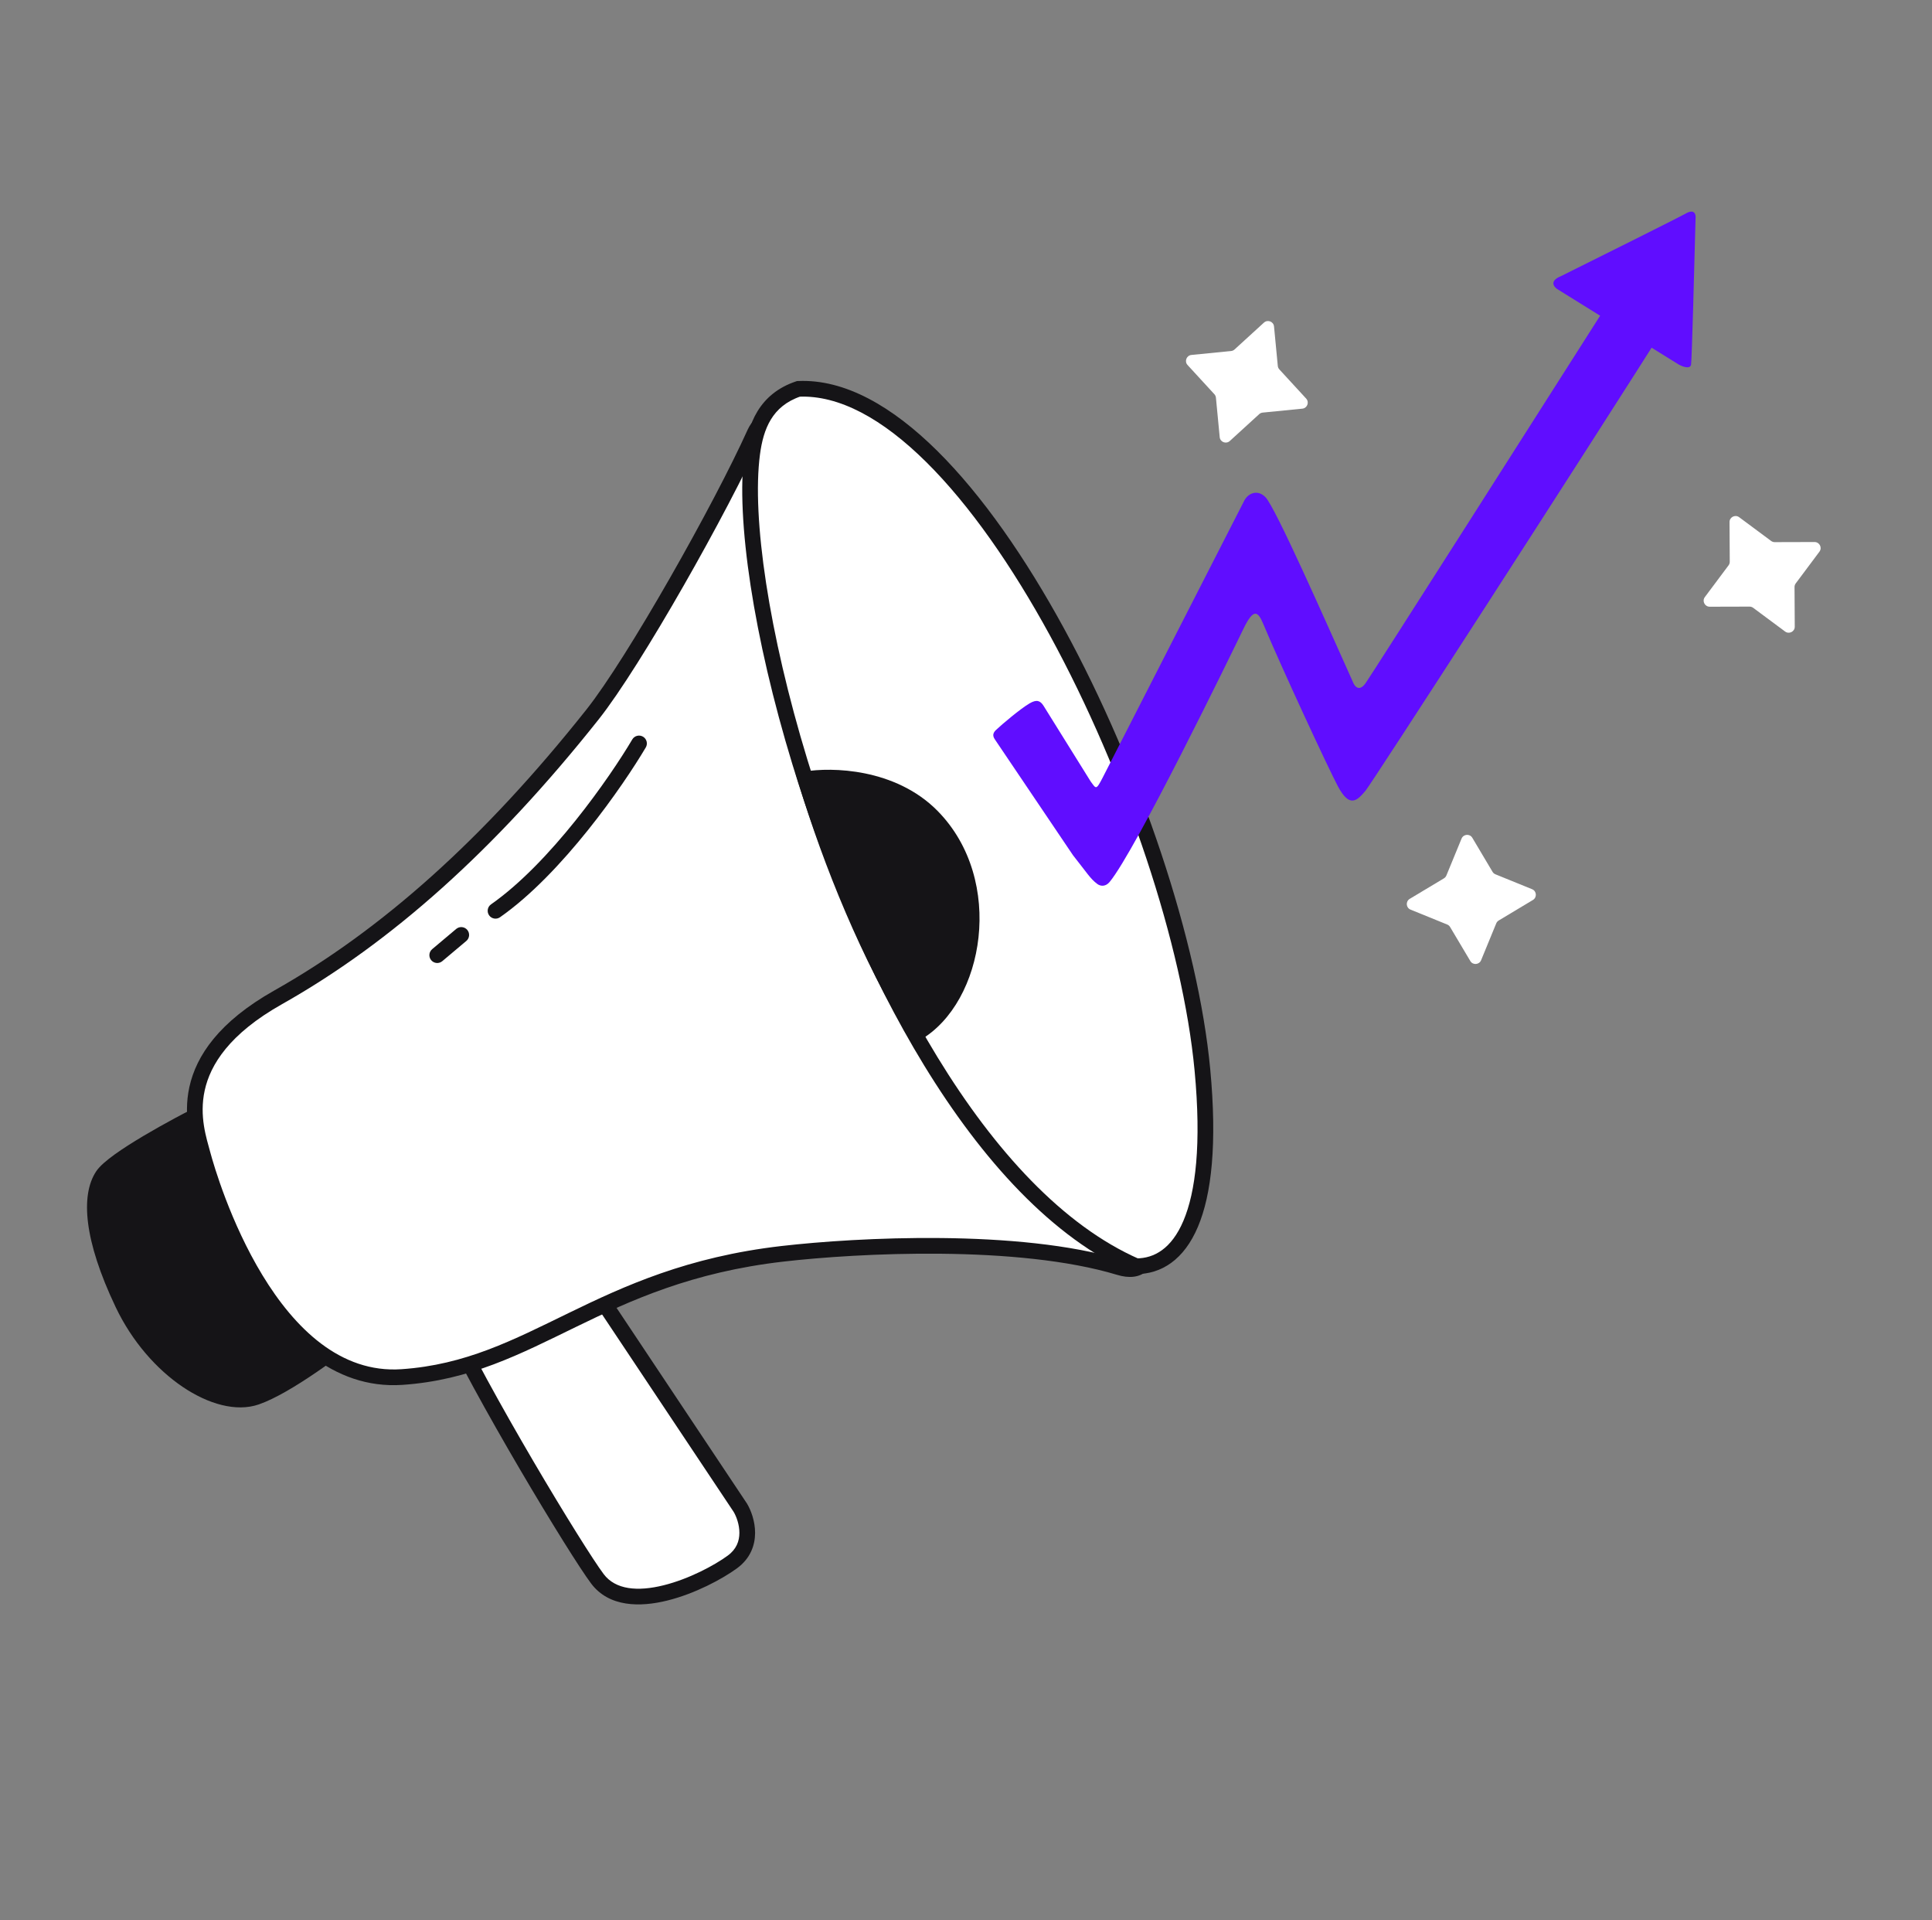 <?xml version="1.0" encoding="UTF-8"?> <svg xmlns="http://www.w3.org/2000/svg" width="160" height="159" viewBox="0 0 160 159" fill="none"><rect x="0" y="0" width="160" height="159" fill="#808080" stroke="none"/><path d="M61.313 124.844L49.159 106.61L36.735 108.584C39.792 115.278 47.747 128.431 49.474 130.725C51.94 134.001 58.336 131.023 60.651 129.33C62.503 127.975 61.864 125.775 61.313 124.844Z" fill="white"></path><path d="M49.159 106.61L49.7 106.25L49.468 105.903L49.057 105.968L49.159 106.61ZM61.313 124.844L61.872 124.513L61.863 124.498L61.854 124.484L61.313 124.844ZM60.651 129.33L61.035 129.855L60.651 129.33ZM49.474 130.725L48.955 131.116L49.474 130.725ZM36.735 108.584L36.632 107.942L35.789 108.076L36.144 108.853L36.735 108.584ZM48.619 106.97L60.772 125.204L61.854 124.484L49.7 106.25L48.619 106.97ZM60.754 125.175C60.983 125.562 61.236 126.231 61.233 126.925C61.231 127.589 61 128.269 60.267 128.805L61.035 129.855C62.154 129.037 62.53 127.939 62.533 126.931C62.536 125.954 62.194 125.057 61.872 124.513L60.754 125.175ZM60.267 128.805C59.168 129.609 57.066 130.737 54.962 131.26C52.807 131.796 50.97 131.632 49.993 130.334L48.955 131.116C50.443 133.093 53.038 133.079 55.276 132.522C57.565 131.952 59.819 130.744 61.035 129.855L60.267 128.805ZM49.993 130.334C49.156 129.222 46.754 125.394 44.163 120.976C41.578 116.566 38.84 111.629 37.326 108.314L36.144 108.853C37.687 112.233 40.454 117.219 43.042 121.633C45.625 126.038 48.065 129.933 48.955 131.116L49.993 130.334ZM36.838 109.226L49.262 107.252L49.057 105.968L36.632 107.942L36.838 109.226Z" fill="#151417"></path><path d="M8.51 97.344C9.394 96.021 14.59 93.21 17.077 91.969L29.929 110.021C28.087 111.537 23.766 114.789 21.224 115.67C18.045 116.773 12.794 113.466 10.168 107.954C7.543 102.442 7.404 98.997 8.51 97.344Z" fill="#151417"></path><path d="M17.077 91.969L17.607 91.593L17.284 91.14L16.787 91.388L17.077 91.969ZM8.51 97.344L7.969 96.982H7.969L8.51 97.344ZM10.168 107.954L10.755 107.674L10.168 107.954ZM21.224 115.67L21.011 115.056L21.224 115.67ZM29.929 110.021L30.342 110.523L30.81 110.138L30.459 109.644L29.929 110.021ZM16.787 91.388C15.533 92.013 13.598 93.034 11.86 94.067C10.992 94.583 10.163 95.108 9.491 95.593C8.844 96.06 8.263 96.543 7.969 96.982L9.05 97.705C9.199 97.483 9.598 97.119 10.252 96.647C10.88 96.194 11.672 95.691 12.524 95.184C14.227 94.171 16.134 93.166 17.367 92.551L16.787 91.388ZM7.969 96.982C7.295 97.991 7.06 99.447 7.295 101.284C7.531 103.132 8.25 105.439 9.581 108.233L10.755 107.674C9.46 104.956 8.798 102.786 8.585 101.119C8.37 99.443 8.619 98.35 9.05 97.705L7.969 96.982ZM9.581 108.233C10.942 111.091 12.987 113.386 15.124 114.831C17.234 116.257 19.564 116.934 21.436 116.285L21.011 115.056C19.705 115.509 17.82 115.084 15.853 113.754C13.913 112.443 12.02 110.329 10.755 107.674L9.581 108.233ZM21.436 116.285C22.797 115.813 24.575 114.734 26.206 113.62C27.852 112.495 29.408 111.291 30.342 110.523L29.516 109.519C28.608 110.266 27.082 111.446 25.472 112.547C23.846 113.658 22.192 114.646 21.011 115.056L21.436 116.285ZM30.459 109.644L17.607 91.593L16.547 92.347L29.4 110.398L30.459 109.644Z" fill="#151417"></path><path d="M49.066 59.166C52.524 54.809 59.726 42.027 62.516 35.835C63.526 33.65 65.925 36.014 66.998 37.469L86.276 77.295C91.208 87.351 99.398 106.957 92.703 104.936C84.334 102.409 71.041 103.096 64.798 103.815C49.46 105.58 44.198 113.276 33.289 114.019C22.38 114.762 17.383 97.803 16.786 95.574C16.188 93.344 14.061 87.636 23.028 82.583C31.994 77.531 40.541 69.906 49.066 59.166Z" fill="white"></path><path d="M62.516 35.835L61.926 35.562L61.923 35.568L62.516 35.835ZM49.066 59.166L49.575 59.57L49.066 59.166ZM23.028 82.583L23.347 83.15L23.028 82.583ZM16.786 95.574L17.413 95.405L16.786 95.574ZM33.289 114.019L33.333 114.667L33.289 114.019ZM64.798 103.815L64.724 103.169L64.798 103.815ZM92.703 104.936L92.515 105.558L92.703 104.936ZM86.276 77.295L85.691 77.579L85.693 77.582L86.276 77.295ZM66.998 37.469L67.583 37.186L67.557 37.132L67.521 37.084L66.998 37.469ZM61.923 35.568C60.541 38.636 58.054 43.359 55.477 47.865C52.896 52.38 50.252 56.626 48.557 58.761L49.575 59.57C51.338 57.348 54.025 53.025 56.606 48.511C59.192 43.989 61.701 39.225 63.108 36.102L61.923 35.568ZM48.557 58.761C40.069 69.455 31.584 77.016 22.709 82.017L23.347 83.15C32.405 78.046 41.012 70.358 49.575 59.57L48.557 58.761ZM22.709 82.017C18.109 84.609 16.249 87.435 15.685 89.998C15.13 92.52 15.87 94.669 16.158 95.742L17.413 95.405C17.103 94.249 16.481 92.43 16.955 90.277C17.42 88.165 18.98 85.61 23.347 83.15L22.709 82.017ZM16.158 95.742C16.463 96.879 17.88 101.745 20.615 106.248C23.328 110.715 27.49 115.065 33.333 114.667L33.245 113.37C28.179 113.715 24.388 109.957 21.726 105.573C19.086 101.225 17.706 96.498 17.413 95.405L16.158 95.742ZM33.333 114.667C38.937 114.285 43.095 112.11 47.667 109.885C52.244 107.657 57.314 105.331 64.872 104.461L64.724 103.169C56.944 104.065 51.714 106.469 47.098 108.716C42.478 110.965 38.551 113.009 33.245 113.37L33.333 114.667ZM64.872 104.461C67.97 104.104 72.827 103.755 77.946 103.809C83.076 103.862 88.419 104.321 92.515 105.558L92.89 104.313C88.618 103.024 83.129 102.563 77.96 102.509C72.78 102.454 67.869 102.807 64.724 103.169L64.872 104.461ZM92.515 105.558C93.461 105.844 94.338 105.801 94.983 105.226C95.587 104.688 95.814 103.828 95.865 102.92C95.969 101.082 95.385 98.407 94.471 95.452C92.629 89.499 89.332 82.049 86.86 77.009L85.693 77.582C88.153 82.597 91.416 89.978 93.228 95.836C94.141 98.787 94.657 101.263 94.567 102.847C94.522 103.65 94.329 104.068 94.119 104.255C93.95 104.405 93.618 104.533 92.89 104.313L92.515 105.558ZM86.862 77.012L67.583 37.186L66.413 37.753L85.691 77.579L86.862 77.012ZM67.521 37.084C66.965 36.329 66.034 35.291 65.06 34.725C64.576 34.444 63.988 34.224 63.386 34.322C62.734 34.429 62.242 34.878 61.926 35.562L63.106 36.108C63.294 35.699 63.481 35.624 63.596 35.605C63.763 35.578 64.03 35.63 64.407 35.849C65.153 36.283 65.959 37.155 66.475 37.855L67.521 37.084Z" fill="#151417"></path><path d="M62.291 37.559C62.583 35.34 63.379 33.122 66.121 32.198C80.566 31.551 97.611 67.698 99.577 88.578C100.737 100.893 97.657 104.845 94.092 104.845C87.587 101.994 81.844 95.655 77.084 87.872C72.485 80.35 68.804 71.477 66.244 63.097C63.04 52.608 61.591 42.89 62.291 37.559Z" fill="white"></path><path d="M66.121 32.198L66.092 31.549L66.001 31.553L65.914 31.582L66.121 32.198ZM62.291 37.559L61.647 37.474L62.291 37.559ZM94.092 104.845L93.831 105.441L93.956 105.495H94.092V104.845ZM99.577 88.578L98.93 88.639L99.577 88.578ZM66.244 63.097L66.866 62.907L66.244 63.097ZM77.084 87.872L76.53 88.211H76.53L77.084 87.872ZM65.914 31.582C64.396 32.093 63.389 32.978 62.732 34.054C62.086 35.113 61.798 36.325 61.647 37.474L62.936 37.643C63.076 36.574 63.332 35.568 63.842 34.732C64.341 33.913 65.104 33.227 66.329 32.814L65.914 31.582ZM94.092 105.495C95.11 105.495 96.107 105.211 96.999 104.561C97.887 103.913 98.635 102.929 99.205 101.583C100.338 98.909 100.808 94.714 100.225 88.517L98.93 88.639C99.506 94.757 99.016 98.696 98.008 101.076C97.508 102.258 96.89 103.032 96.233 103.51C95.582 103.985 94.857 104.195 94.092 104.195V105.495ZM100.225 88.517C99.231 77.969 94.443 63.627 88.099 52.004C84.926 46.19 81.344 41.02 77.624 37.336C73.921 33.67 69.978 31.375 66.092 31.549L66.15 32.847C69.487 32.698 73.092 34.678 76.709 38.26C80.308 41.824 83.819 46.875 86.958 52.627C93.24 64.135 97.957 78.307 98.93 88.639L100.225 88.517ZM61.647 37.474C60.928 42.949 62.412 52.777 65.623 63.287L66.866 62.907C63.668 52.439 62.254 42.832 62.936 37.643L61.647 37.474ZM65.623 63.287C68.195 71.706 71.895 80.631 76.53 88.211L77.639 87.533C73.074 80.068 69.414 71.248 66.866 62.907L65.623 63.287ZM76.53 88.211C81.316 96.038 87.146 102.51 93.831 105.441L94.353 104.25C88.028 101.477 82.371 95.273 77.639 87.533L76.53 88.211Z" fill="#151417"></path><path d="M77.183 67.599C73.898 64.266 68.837 64.164 66.716 64.53C68.868 71.642 71.971 79.174 75.859 85.565C80.83 82.712 82.528 73.025 77.183 67.599Z" fill="#151417"></path><path d="M66.716 64.53L66.606 63.89L65.881 64.015L66.094 64.719L66.716 64.53ZM77.183 67.599L77.646 67.143L77.646 67.143L77.183 67.599ZM75.859 85.565L75.304 85.903L75.633 86.444L76.183 86.128L75.859 85.565ZM66.827 65.171C67.81 65.001 69.524 64.935 71.383 65.314C73.239 65.693 75.194 66.507 76.719 68.055L77.646 67.143C75.887 65.358 73.669 64.454 71.643 64.04C69.62 63.628 67.743 63.694 66.606 63.89L66.827 65.171ZM66.094 64.719C68.257 71.869 71.38 79.454 75.304 85.903L76.415 85.227C72.561 78.894 69.478 71.414 67.338 64.342L66.094 64.719ZM76.719 68.055C79.227 70.601 80.104 74.171 79.743 77.476C79.38 80.801 77.784 83.71 75.536 85.001L76.183 86.128C78.905 84.566 80.643 81.206 81.035 77.617C81.43 74.009 80.483 70.023 77.646 67.143L76.719 68.055Z" fill="#151417"></path><path d="M53.481 61.888C53.663 61.579 53.561 61.18 53.252 60.997C52.943 60.815 52.544 60.917 52.362 61.226L53.481 61.888ZM40.664 74.882C40.37 75.088 40.299 75.493 40.505 75.788C40.71 76.082 41.116 76.153 41.41 75.947L40.664 74.882ZM52.362 61.226C51.446 62.776 49.751 65.333 47.663 67.939C45.569 70.55 43.109 73.171 40.664 74.882L41.41 75.947C44.003 74.132 46.553 71.4 48.677 68.752C50.805 66.097 52.534 63.489 53.481 61.888L52.362 61.226Z" fill="#151417"></path><path d="M38.618 77.911C38.893 77.68 38.928 77.27 38.697 76.995C38.466 76.72 38.056 76.685 37.781 76.916L38.618 77.911ZM35.791 78.59C35.516 78.82 35.481 79.231 35.712 79.505C35.943 79.78 36.353 79.816 36.628 79.585L35.791 78.59ZM37.781 76.916L35.791 78.59L36.628 79.585L38.618 77.911L37.781 76.916Z" fill="#151417"></path><path d="M104.673 26.714C104.978 26.435 105.47 26.622 105.509 27.032L105.822 30.299C105.832 30.406 105.878 30.508 105.951 30.587L108.171 33.003C108.45 33.306 108.26 33.797 107.849 33.838L104.57 34.163C104.462 34.173 104.36 34.219 104.28 34.292L101.847 36.514C101.542 36.792 101.05 36.605 101.011 36.196L100.698 32.929C100.687 32.822 100.642 32.72 100.569 32.641L98.349 30.224C98.07 29.922 98.26 29.431 98.671 29.39L101.95 29.065C102.058 29.055 102.16 29.009 102.24 28.936L104.673 26.714Z" fill="white"></path><path d="M121.039 69.438C121.196 69.055 121.72 69.014 121.93 69.367L123.606 72.187C123.661 72.28 123.745 72.352 123.845 72.392L126.883 73.627C127.264 73.782 127.302 74.307 126.947 74.52L124.12 76.215C124.026 76.271 123.954 76.356 123.912 76.456L122.659 79.506C122.501 79.888 121.977 79.929 121.767 79.576L120.091 76.757C120.036 76.664 119.952 76.591 119.852 76.551L116.814 75.316C116.433 75.161 116.395 74.636 116.75 74.424L119.578 72.728C119.671 72.672 119.743 72.587 119.785 72.487L121.039 69.438Z" fill="white"></path><path d="M150.273 44.88C150.686 44.879 150.925 45.348 150.678 45.678L148.714 48.307C148.649 48.394 148.614 48.499 148.615 48.607L148.634 51.889C148.636 52.3 148.166 52.536 147.834 52.29L145.189 50.326C145.102 50.261 144.996 50.226 144.888 50.227L141.593 50.236C141.18 50.237 140.942 49.768 141.188 49.438L143.153 46.809C143.217 46.722 143.252 46.617 143.251 46.509L143.232 43.227C143.23 42.816 143.7 42.58 144.032 42.826L146.677 44.79C146.764 44.855 146.87 44.89 146.979 44.889L150.273 44.88Z" fill="white"></path><path d="M90.325 64.706L86.427 58.448C86.149 58.007 85.855 57.895 85.267 58.238C84.51 58.68 82.972 59.977 82.484 60.442C82.031 60.874 82.388 61.183 82.484 61.361L88.861 70.813C90.042 72.304 90.28 72.742 90.865 73.187C91.16 73.411 91.577 73.408 91.892 73.029C94.04 70.443 101.959 54.17 102.984 52.051C103.823 50.318 104.179 50.613 104.622 51.672C106.152 55.325 109.972 63.543 110.791 65.09C111.778 66.953 112.394 66.284 113.084 65.475C113.573 64.902 130.525 38.691 138.965 25.349L134.687 22.732C127.711 33.697 113.625 55.814 113.09 56.568C112.556 57.322 112.172 56.82 112.046 56.475C109.829 51.538 105.644 42.038 104.803 41.17C104.175 40.522 103.407 40.8 103.059 41.425C102.901 41.71 91.995 63.086 91.309 64.406C90.761 65.461 90.773 65.305 90.325 64.706Z" fill="#600DFF"></path><path d="M139.004 30.171L128.931 23.915C128.301 23.417 128.853 23.028 129.209 22.896C132.381 21.321 138.907 18.07 139.63 17.668C140.352 17.266 140.457 17.783 140.419 18.092C140.322 21.937 140.113 29.736 140.049 30.173C139.985 30.609 139.325 30.354 139.004 30.171Z" fill="#600DFF"></path></svg> 